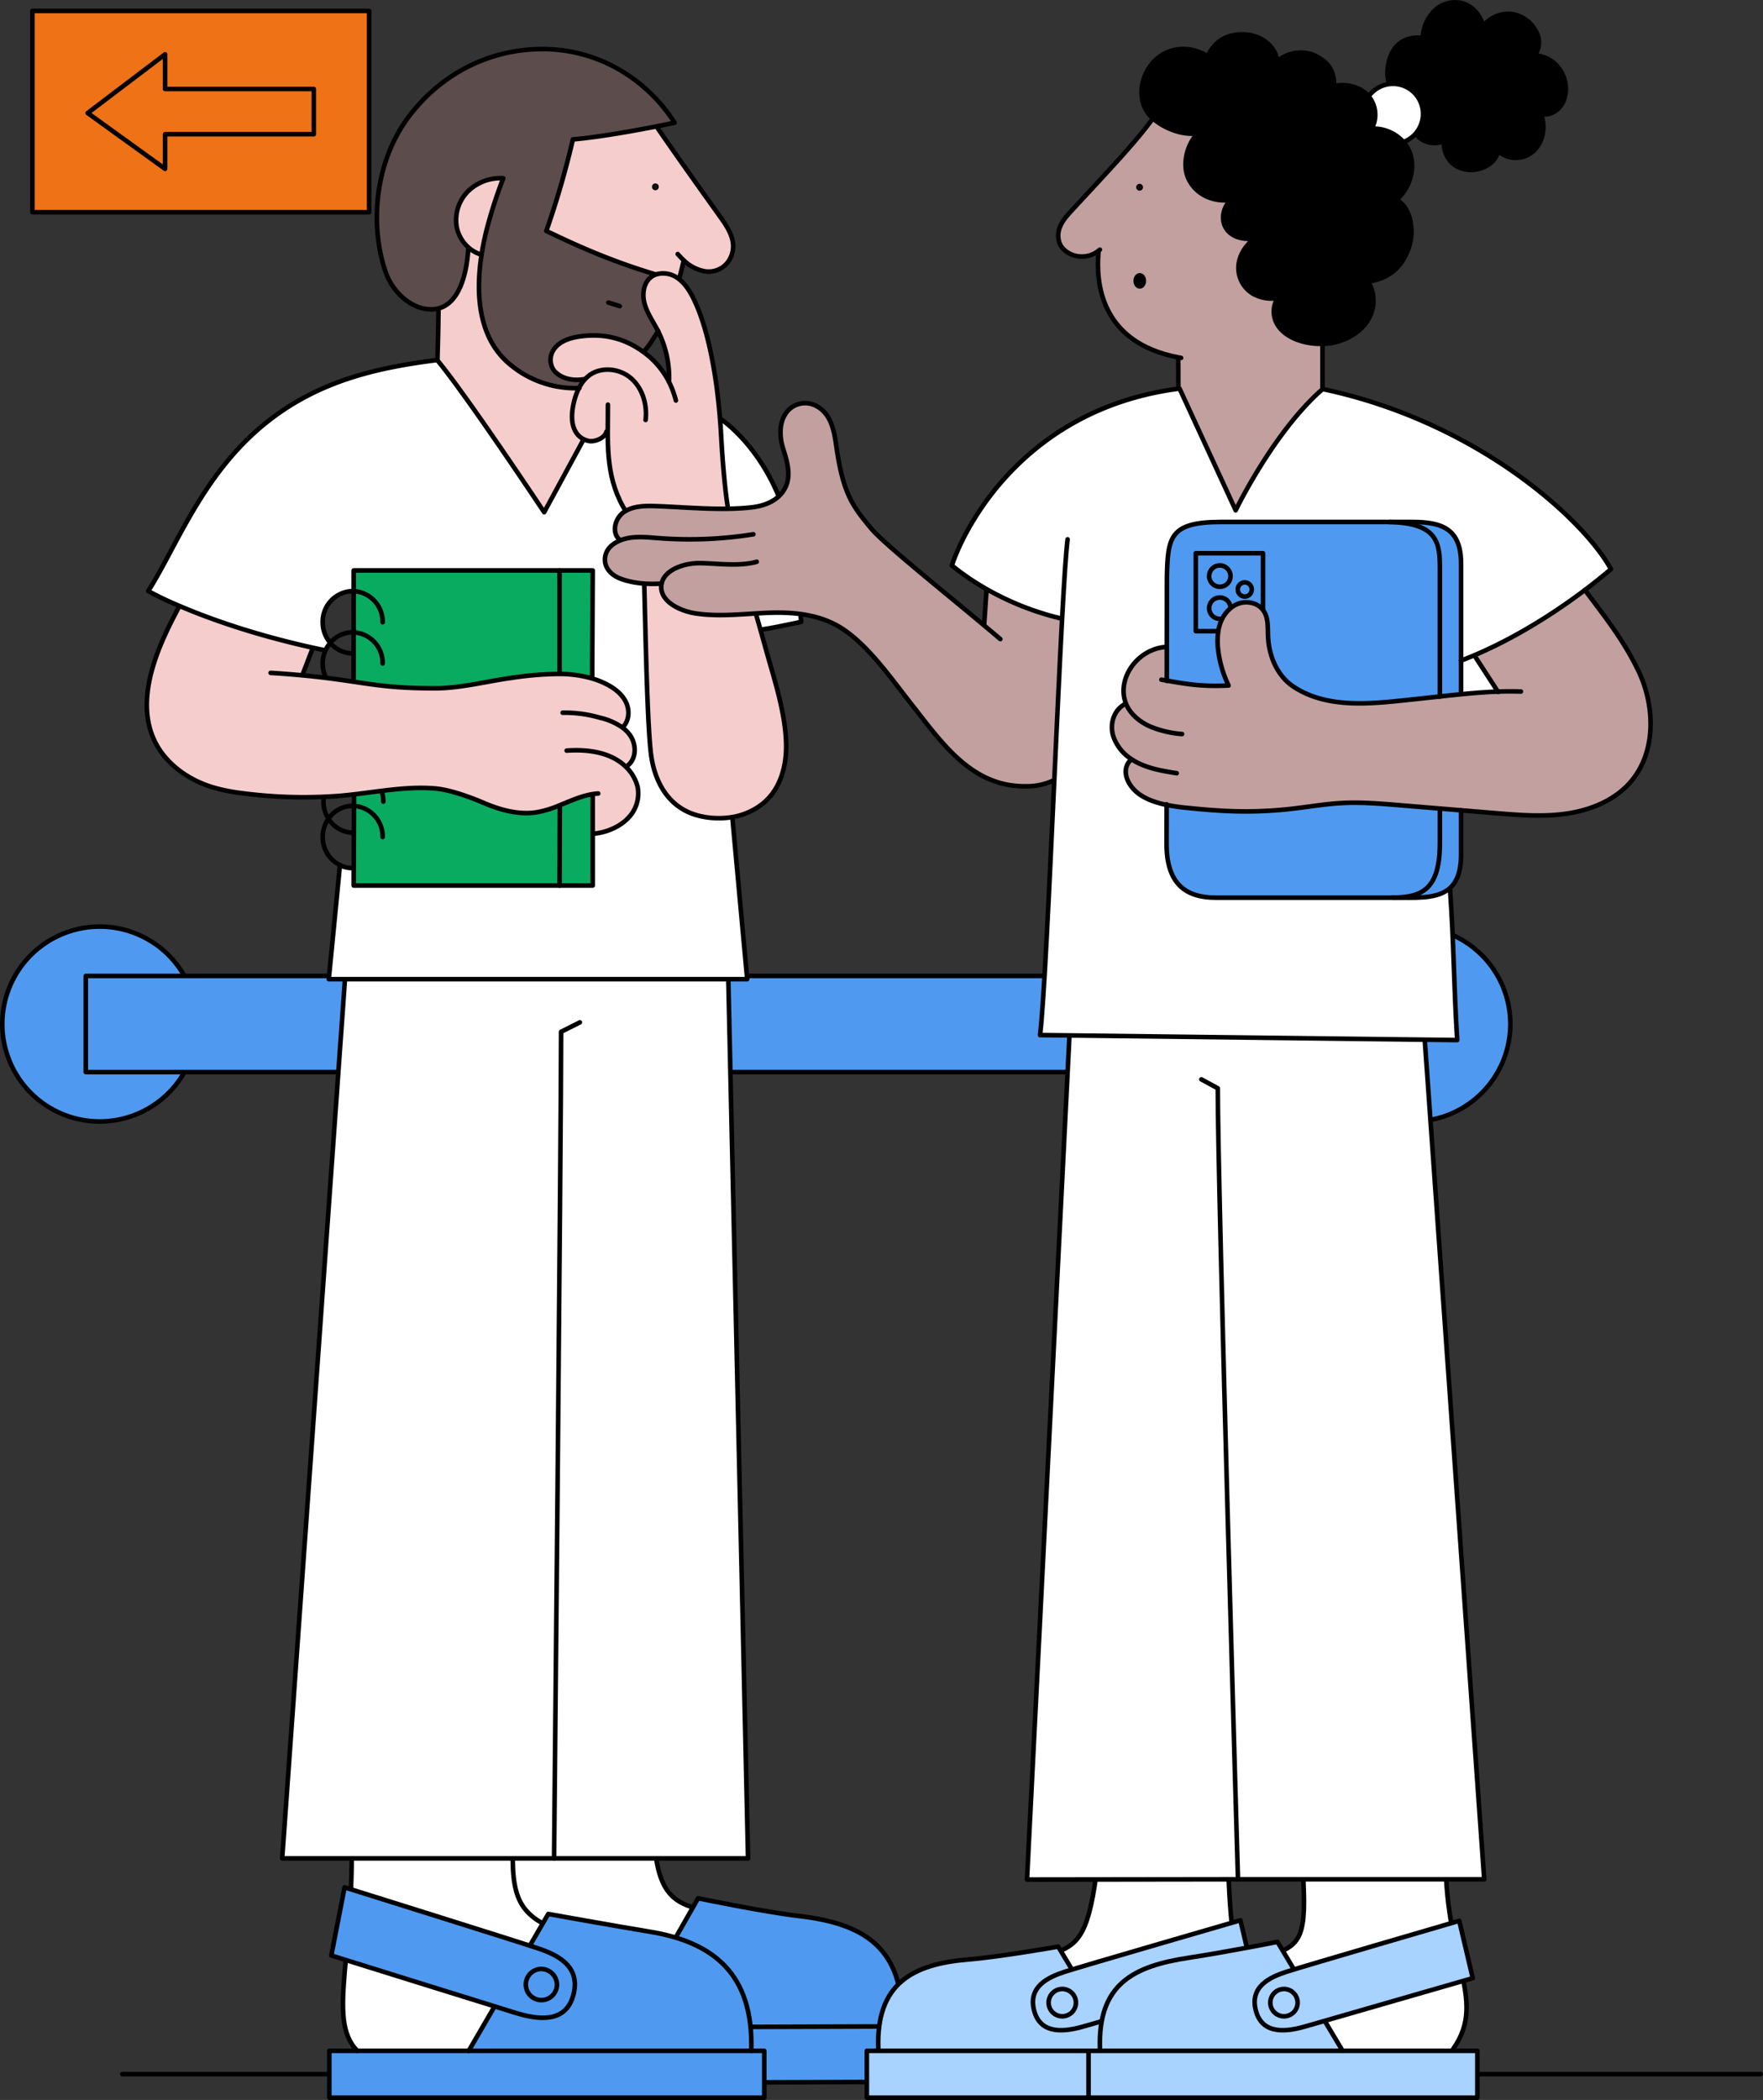 <svg xmlns="http://www.w3.org/2000/svg" width="809.367" height="963.77" viewBox="0 0 809.367 963.77">
  <rect x="0" y="0" width="809.367" height="963.77" fill="#333333" stroke="none"/>
  <g id="Layer_2" data-name="Layer 2">
    <g id="spot_1" data-name="spot 1">
      <g>
        <line x1="808.317" y1="951.926" x2="56.164" y2="951.926" fill="none" stroke="#000" stroke-linecap="round" stroke-linejoin="round" stroke-width="2.1"/>
        <g>
          <g>
            <path d="M45.77,425.268a44.715,44.715,0,1,1-44.72,44.71A44.713,44.713,0,0,1,45.77,425.268Z" fill="#4f9af0"/>
            <path d="M90.48,469.978a44.715,44.715,0,1,1-44.71-44.71A44.716,44.716,0,0,1,90.48,469.978Z" fill="none" stroke="#000" stroke-linecap="round" stroke-linejoin="round" stroke-width="2.1"/>
          </g>
          <g>
            <path d="M648.66,425.268a44.715,44.715,0,1,1-44.72,44.71A44.713,44.713,0,0,1,648.66,425.268Z" fill="#4f9af0"/>
            <path d="M693.37,469.978a44.715,44.715,0,1,1-44.71-44.71A44.716,44.716,0,0,1,693.37,469.978Z" fill="none" stroke="#000" stroke-linecap="round" stroke-linejoin="round" stroke-width="2.1"/>
          </g>
          <g>
            <rect x="39.38" y="447.908" width="612.01" height="44.14" fill="#4f9af0"/>
            <rect x="39.38" y="447.908" width="612.01" height="44.14" fill="none" stroke="#000" stroke-linecap="round" stroke-linejoin="round" stroke-width="2.1"/>
          </g>
        </g>
        <g>
          <g>
            <path d="M169.436,5.02V97.412H14.88V5.02ZM144.069,61.579V40.853H75.786V24.929l-35.54,26.95L75.786,77.5V61.579Z" fill="#f07216"/>
            <polygon points="144.069 40.853 144.069 61.579 75.786 61.579 75.786 77.503 40.246 51.879 75.786 24.929 75.786 40.853 144.069 40.853" fill="#f07216"/>
          </g>
          <g>
            <rect x="14.88" y="5.02" width="154.556" height="92.393" fill="none" stroke="#000" stroke-linecap="round" stroke-linejoin="round" stroke-width="2.1"/>
            <polygon points="144.069 40.853 75.786 40.853 75.786 24.929 40.246 51.879 75.786 77.503 75.786 61.579 144.069 61.579 144.069 40.853" fill="none" stroke="#000" stroke-linecap="round" stroke-linejoin="round" stroke-width="2.1"/>
          </g>
        </g>
        <g>
          <g>
            <g>
              <g>
                <g>
                  <polygon points="420.004 929.983 420.004 955.452 216.44 956.129 216.44 930.661 229.277 930.616 287.058 930.429 414.015 930.001 420.004 929.983" fill="#4f9af0"/>
                  <path d="M366.908,879.376c29.019,3.395,48.308,14.044,47.107,49.484V930l-126.957.428v-.562L318.1,875.392l2.386-4.179S350.382,877.442,366.908,879.376Z" fill="#4f9af0"/>
                  <path d="M318.1,875.392l-31.044,54.475v.562l-57.781.187v-1.381c-14.8-15.078.583-40.609-3.123-108.7l74.212-2.308c-1.707,41.83,2.986,52.72,17.668,57.122Z" fill="#fff"/>
                </g>
                <g>
                  <polygon points="414.015 930.001 420.004 929.983 420.004 955.452 216.44 956.129 216.44 930.661 229.277 930.616 287.058 930.429 414.015 930.001" fill="none" stroke="#000" stroke-linecap="round" stroke-linejoin="round" stroke-width="2.1"/>
                  <path d="M414.015,928.86c1.2-35.44-18.088-46.089-47.107-49.484-16.526-1.934-46.42-8.163-46.42-8.163l-2.386,4.179-31.044,54.475" fill="none" stroke="#000" stroke-linecap="round" stroke-linejoin="round" stroke-width="2.1"/>
                  <path d="M318.034,875.348c-14.682-4.4-19.375-15.292-17.668-57.122l-74.212,2.308c3.706,68.092-11.679,93.623,3.123,108.7" fill="none" stroke="#000" stroke-linecap="round" stroke-linejoin="round" stroke-width="2.1"/>
                </g>
              </g>
              <ellipse cx="317.678" cy="903.81" rx="7.145" ry="7.42" fill="#fff" stroke="#000" stroke-linecap="round" stroke-linejoin="round" stroke-width="2.1"/>
            </g>
            <g>
              <g>
                <g>
                  <polygon points="215.192 941.215 344.878 941.215 350.867 941.215 350.867 962.718 151.19 962.718 151.19 941.215 164.027 941.215 215.192 941.215" fill="#4f9af0"/>
                  <path d="M298.449,886.58c28.822,4.75,47.63,19.195,46.429,54.635H215.192l33.97-58.431,2.54-4.367S281.468,883.782,298.449,886.58Z" fill="#4f9af0"/>
                  <path d="M249.162,882.784l-33.97,58.431H164.027c-14.8-15.078.575-45.323-3.124-113.414l75.749-1.168c-2.557,35.45-2.557,47.622,12.244,55.981Z" fill="#fff"/>
                </g>
                <g>
                  <polygon points="344.878 941.215 350.867 941.215 350.867 962.718 151.19 962.718 151.19 941.215 164.027 941.215 215.192 941.215 344.878 941.215" fill="none" stroke="#000" stroke-linecap="round" stroke-linejoin="round" stroke-width="2.1"/>
                  <path d="M344.878,941.215c1.2-35.44-17.607-49.885-46.429-54.635-16.981-2.8-46.747-8.163-46.747-8.163l-2.54,4.367-33.97,58.431-.034.054" fill="none" stroke="#000" stroke-linecap="round" stroke-linejoin="round" stroke-width="2.1"/>
                  <path d="M248.9,882.614c-14.8-8.359-14.8-20.531-12.244-55.981L160.9,827.8c3.7,68.091-11.678,98.336,3.124,113.414" fill="none" stroke="#000" stroke-linecap="round" stroke-linejoin="round" stroke-width="2.1"/>
                </g>
              </g>
              <g>
                <path d="M247.251,894.288c8.828,2.992,19.265,8.089,16.055,20.994-3.49,14.047-17.4,11.324-26.517,8.553s-84.695-26.371-84.695-26.371L158.2,866.2S238.424,891.3,247.251,894.288Z" fill="#4f9af0"/>
                <path d="M236.789,923.835c-9.116-2.781-84.695-26.371-84.695-26.371L158.2,866.2s80.22,25.093,89.047,28.086,19.265,8.089,16.055,20.994C259.816,929.329,245.906,926.606,236.789,923.835Z" fill="none" stroke="#000" stroke-linecap="round" stroke-linejoin="round" stroke-width="2.1"/>
              </g>
              <g>
                <path d="M248.538,903.651a7.431,7.431,0,1,1-7.14,7.43A7.3,7.3,0,0,1,248.538,903.651Z" fill="#4f9af0"/>
                <path d="M255.688,911.081a7.15,7.15,0,1,1-7.15-7.43A7.293,7.293,0,0,1,255.688,911.081Z" fill="none" stroke="#000" stroke-linecap="round" stroke-linejoin="round" stroke-width="2.1"/>
              </g>
            </g>
            <g>
              <polygon points="254.367 852.906 129.555 852.906 160.14 424.696 333.796 424.696 343.416 852.906 254.367 852.906" fill="#fff"/>
              <g>
                <path d="M254.367,852.906s3.217-328.732,3.217-379.353l8.629-4.339" fill="none" stroke="#000" stroke-linecap="round" stroke-linejoin="round" stroke-width="2.1"/>
                <polygon points="254.367 852.906 343.416 852.906 333.796 424.696 160.14 424.696 129.555 852.906 254.367 852.906" fill="none" stroke="#000" stroke-linecap="round" stroke-linejoin="round" stroke-width="2.1"/>
              </g>
            </g>
          </g>
          <g>
            <g>
              <path d="M360.752,236.741c4.071,13.062,5.089,29.42,7.077,48.667-6.026,1.247-14.665,3.128-18.576,3.536l-.155.042c-3.728-13.206-7.555-26.385-11.176-39.615l-2.387-9.53c-2.415-9.281-3.789-27.674-4.521-40.7-.126-2.3-.286-4.629-.474-6.964l.132-.01S350.862,205,360.752,236.741Z" fill="#fff"/>
              <path d="M302.106,151.959l-.239-.465c-2.064-3.967-4.713-7.7-5.923-12.006s-.605-9.553,2.921-12.3a7.676,7.676,0,0,1,2.045-1.144,11.3,11.3,0,0,1,9.989,1.463c.244.164.484.333.713.511,3.166,2.406,5.295,5.98,7.035,9.586,6.458,13.385,10.271,34.292,11.893,54.576.188,2.335.348,4.661.474,6.964.732,13.024,2.106,31.417,4.521,40.7l2.387,9.53c3.621,13.23,7.448,26.409,11.176,39.615q1.252,4.425,2.481,8.854c3.85,13.882,8.845,28.66,9.305,43.063.323,10.078-2.308,21.193-10.834,28A30.308,30.308,0,0,1,336.182,375a38.039,38.039,0,0,1-14.111-.315c-14.22-2.94-21.062-14.571-23.023-27.248-2.725-17.643-3.156-102.36-4.394-103.579l-.169.014c-14.177-14.9-15.481-30.174-15.467-45.853h-.586c-.769,3.241-5.544,4.765-7.748,4.423a9.284,9.284,0,0,1-2.725-.863c-3.817-1.89-6.936-6.819-4.455-17.1a28.828,28.828,0,0,1,2.275-6.345,18.408,18.408,0,0,1,2.438-3.686l-.412-.371c-3.8.652-9.136.23-12.865-3.362-3.761-3.626-4.042-13.906,10.6-16.194,10.163-1.59,19.515.159,28.1,5.824.619.408,1.224.826,1.81,1.262a37.936,37.936,0,0,1,11.64,13.6l.047-.024A47.5,47.5,0,0,0,302.106,151.959Z" fill="#f5cdcd"/>
              <path d="M336.2,375.1l6.819,74.3H150.939l5.126-52.324a13.228,13.228,0,0,0,5.839,1.35h.5l-.032,7.992H272.1V382.637h.225c6.068-.455,12.334-3.259,16.062-7.208a16.094,16.094,0,0,0,4.367-14.13,19.155,19.155,0,0,0-5.581-9.507l1.064-.5c4.132-3.32,3.949-9.942.8-14.154a15.8,15.8,0,0,0-3.287-3.24l.028-.038c3.119-2.917,3.419-7.916,1.543-11.706s-5.506-6.5-9.37-8.4a39.423,39.423,0,0,0-6.153-2.392l.061-.2.244-49.36H162.373l-.01,9.506c-.15-.009-.305-.014-.459-.014a14.026,14.026,0,0,0-13.751,14.281,14.53,14.53,0,0,0,3.452,9.459,14.188,14.188,0,0,0-2.214,3.527l-.248-.108q-2.835-.584-5.572-1.191c-27.994-6.191-48.652-13.793-61.216-19.172v0a153.753,153.753,0,0,1-14.309-6.819c13.024-20.354,24.734-53.478,53.731-76.937,24.627-19.922,52.109-25.648,78.644-29.058l.413.014a1.148,1.148,0,0,0,0,.131c13.038,15.561,48.99,69.668,48.99,69.668l18.033-33.293.107-.216a9.284,9.284,0,0,0,2.725.863c2.2.342,6.979-1.182,7.748-4.423h.586c-.014,15.679,1.29,30.949,15.467,45.853l.169-.014c1.238,1.219,1.669,85.936,4.394,103.579,1.961,12.677,8.8,24.308,23.023,27.248a38.039,38.039,0,0,0,14.111.315Z" fill="#fff"/>
              <path d="M313.849,119.416l-.084.746c-.525,2.4-1.346,5.426-1.895,7.531l-.258.324c-.229-.178-.469-.347-.713-.511a11.3,11.3,0,0,0-9.989-1.463l-.047-.122c-18.609-5.656-32.519-11.49-50.05-19.918a411.578,411.578,0,0,0,12.2-42.021c11.935-1.05,27.74-3.9,37.56-5.815l1.14.337c9.22,13.568,29.748,42.157,29.748,42.157,3.963,5.637,6.594,11.078,4.216,16.931a11.065,11.065,0,0,1-12.33,6.875A18.631,18.631,0,0,1,313.849,119.416Z" fill="#f5cdcd"/>
              <path d="M301.867,151.494l.239.465c-1.022,1.721-1.89,3.01-2.528,4.023a43.677,43.677,0,0,1-3.634,4.962l-.488.657c-.586-.436-1.191-.854-1.81-1.262-8.587-5.665-17.939-7.414-28.1-5.824-14.646,2.288-14.365,12.568-10.6,16.194,3.729,3.592,9.066,4.014,12.865,3.362l.412.371a18.408,18.408,0,0,0-2.438,3.686,46.564,46.564,0,0,1-31-10.341c-15.153-11.931-16.551-32.519-13.7-50.922.539-3.485,1.233-6.885,2.012-10.14a210.851,210.851,0,0,1,7.949-24.907,21.343,21.343,0,0,0-16.17,5.979,18.708,18.708,0,0,0-5.234,16.264,16.943,16.943,0,0,0,5.384,9.479l-.024.375c-.347,6.312-2.256,25.9-14.9,27.895a13.57,13.57,0,0,1-2.256.169c-9.375-.066-17.883-8.4-20.865-17.278-7.635-22.736-4.24-50.842,10.163-70.45s36.726-31.779,62.041-31.727,47.4,13.4,60.523,33.79c0,0-3.626.779-9.132,1.853-9.82,1.913-25.625,4.765-37.56,5.815A411.578,411.578,0,0,1,250.813,106c17.531,8.428,31.441,14.262,50.05,19.918l.047.122a7.676,7.676,0,0,0-2.045,1.144c-3.526,2.748-4.136,8-2.921,12.3S299.8,147.527,301.867,151.494Z" fill="#5c4c4c"/>
              <path d="M285.748,333.9a15.8,15.8,0,0,1,3.287,3.24c3.152,4.212,3.335,10.834-.8,14.154l-1.064.5a19.155,19.155,0,0,1,5.581,9.507,16.094,16.094,0,0,1-4.367,14.13c-3.728,3.949-9.994,6.753-16.062,7.208H272.1V364.713l-.038-.249c-5.271.84-10.219,3.147-15.247,5.164a47.958,47.958,0,0,1-10.416,3.165c-8.348,1.314-16.864-1.092-24.6-4.417-3.583-1.539-14.2-5.816-21.817-6.487-12.358-1.092-25.025,1.229-37.486,2.692-3.133.371-6.256.68-9.356.873q-2.273.141-4.544.234a213.452,213.452,0,0,1-29.842-.792c-11.588-1.14-22.788-2.538-32.862-8.864a41.437,41.437,0,0,1-11.771-10.7c-13.966-19.411-3.334-45.059,6.392-63.636q.886-1.687,1.74-3.386l.1-.22c12.564,5.379,33.222,12.981,61.216,19.172l-.1.455-4.587,11.921-.028.314c3.916.366,7.4.755,10.566,1.145,4.877.6,9.023,1.21,12.883,1.782,11.143,1.66,19.955,3.029,37.373,3.02,11.79,0,23.365-3.175,35.047-4.765a150.8,150.8,0,0,1,22.164-1.834,54.881,54.881,0,0,1,14.9,2.064,39.423,39.423,0,0,1,6.153,2.392c3.864,1.894,7.5,4.61,9.37,8.4s1.576,8.789-1.543,11.706Z" fill="#f5cdcd"/>
              <path d="M272.1,382.637v23.778h-15.21l.122-36.29-.2-.5c5.028-2.017,9.976-4.324,15.247-5.164l.038.249Z" fill="#09ab60"/>
              <path d="M272.1,261.8l-.244,49.36-.061.2a54.881,54.881,0,0,0-14.9-2.064V261.8Z" fill="#09ab60"/>
              <path d="M267.959,201.577l-.107.216-18.033,33.293s-35.952-54.107-48.99-69.668a1.148,1.148,0,0,1,0-.131c.253-10.069.37-13.038.488-23.313l-1.224-.164c12.643-2,14.552-21.583,14.9-27.895l.024-.375a15.571,15.571,0,0,0,5.716,3.268l.343.057c-2.852,18.4-1.454,38.991,13.7,50.922a46.564,46.564,0,0,0,31,10.341,28.828,28.828,0,0,0-2.275,6.345C261.023,194.758,264.142,199.687,267.959,201.577Z" fill="#f5cdcd"/>
              <path d="M162.532,369.881l.019-4.859-.052-.441c12.461-1.463,25.128-3.784,37.486-2.692,7.616.671,18.234,4.948,21.817,6.487,7.734,3.325,16.25,5.731,24.6,4.417a47.958,47.958,0,0,0,10.416-3.165l.2.5-.122,36.29H162.373l.032-7.992.071-16.259Z" fill="#09ab60"/>
              <path d="M162.349,290.224l.014-18.914.01-9.506h94.518v47.5a150.8,150.8,0,0,0-22.164,1.834c-11.682,1.59-23.257,4.76-35.047,4.765-17.418.009-26.23-1.36-37.373-3.02l.023-.174.01-12.85Z" fill="#09ab60"/>
              <path d="M214.871,87.8a21.343,21.343,0,0,1,16.17-5.979,210.851,210.851,0,0,0-7.949,24.907c-.779,3.255-1.473,6.655-2.012,10.14l-.343-.057a15.571,15.571,0,0,1-5.716-3.268,16.943,16.943,0,0,1-5.384-9.479A18.708,18.708,0,0,1,214.871,87.8Z" fill="#f5cdcd"/>
            </g>
            <g>
              <path d="M200.421,165.273c-26.535,3.41-54.017,9.136-78.644,29.058-29,23.459-40.707,56.583-53.731,76.937a153.753,153.753,0,0,0,14.309,6.819v0c12.564,5.379,33.222,12.981,61.216,19.172q2.736.6,5.572,1.191" fill="none" stroke="#000" stroke-linecap="round" stroke-linejoin="round" stroke-width="2.1"/>
              <path d="M307.143,175.173a47.5,47.5,0,0,0-5.037-23.214l-.239-.465c-2.064-3.967-4.713-7.7-5.923-12.006s-.605-9.553,2.921-12.3a7.676,7.676,0,0,1,2.045-1.144,11.3,11.3,0,0,1,9.989,1.463c.244.164.484.333.713.511,3.166,2.406,5.295,5.98,7.035,9.586,6.458,13.385,10.271,34.292,11.893,54.576.188,2.335.348,4.661.474,6.964.732,13.024,2.106,31.417,4.521,40.7l2.387,9.53c3.621,13.23,7.448,26.409,11.176,39.615q1.252,4.425,2.481,8.854c3.85,13.882,8.845,28.66,9.305,43.063.323,10.078-2.308,21.193-10.834,28A30.308,30.308,0,0,1,336.182,375a38.039,38.039,0,0,1-14.111-.315c-14.22-2.94-21.062-14.571-23.023-27.248-2.725-17.643-3.156-102.36-4.394-103.579" fill="none" stroke="#000" stroke-linecap="round" stroke-linejoin="round" stroke-width="2.1"/>
              <path d="M279.088,185.711c.024,4.132-.07,8.231-.07,12.306-.014,15.679,1.29,30.949,15.467,45.853" fill="none" stroke="#000" stroke-linecap="round" stroke-linejoin="round" stroke-width="2.1"/>
              <path d="M301.712,58.5c9.22,13.568,29.748,42.157,29.748,42.157,3.963,5.637,6.594,11.078,4.216,16.931a11.065,11.065,0,0,1-12.33,6.875,18.631,18.631,0,0,1-9.5-5.051,38.768,38.768,0,0,1-2.706-2.814" fill="none" stroke="#000" stroke-linecap="round" stroke-linejoin="round" stroke-width="2.1"/>
              <path d="M278.432,198.017c-.769,3.241-5.544,4.765-7.748,4.423a9.284,9.284,0,0,1-2.725-.863c-3.817-1.89-6.936-6.819-4.455-17.1a28.828,28.828,0,0,1,2.275-6.345,18.408,18.408,0,0,1,2.438-3.686,14.682,14.682,0,0,1,1.707-1.7c5.427-4.586,14.168-3.878,19.6.708s7.672,12.222,6.865,19.285" fill="none" stroke="#000" stroke-linecap="round" stroke-linejoin="round" stroke-width="2.1"/>
              <path d="M267.805,174.071c-3.8.652-9.136.23-12.865-3.362-3.761-3.626-4.042-13.906,10.6-16.194,10.163-1.59,19.515.159,28.1,5.824.619.408,1.224.826,1.81,1.262a37.936,37.936,0,0,1,11.64,13.6,42.09,42.09,0,0,1,3.2,8.6" fill="none" stroke="#000" stroke-linecap="round" stroke-linejoin="round" stroke-width="2.1"/>
              <path d="M265.971,178.123c-.066,0-.127,0-.192,0a46.564,46.564,0,0,1-31-10.341c-15.153-11.931-16.551-32.519-13.7-50.922.539-3.485,1.233-6.885,2.012-10.14a210.851,210.851,0,0,1,7.949-24.907,21.343,21.343,0,0,0-16.17,5.979,18.708,18.708,0,0,0-5.234,16.264,16.943,16.943,0,0,0,5.384,9.479,15.571,15.571,0,0,0,5.716,3.268" fill="none" stroke="#000" stroke-linecap="round" stroke-linejoin="round" stroke-width="2.1"/>
              <path d="M302.134,151.912c-.009.014-.019.033-.028.047-1.022,1.721-1.89,3.01-2.528,4.023a43.677,43.677,0,0,1-3.634,4.962" fill="none" stroke="#000" stroke-linecap="round" stroke-linejoin="round" stroke-width="2.1"/>
              <path d="M313.765,120.162c-.525,2.4-1.346,5.426-1.895,7.531" fill="none" stroke="#000" stroke-linecap="round" stroke-linejoin="round" stroke-width="2.1"/>
              <path d="M300.863,125.921c-18.609-5.656-32.519-11.49-50.05-19.918a411.578,411.578,0,0,0,12.2-42.021c11.935-1.05,27.74-3.9,37.56-5.815,5.506-1.074,9.132-1.853,9.132-1.853-13.123-20.386-35.212-33.734-60.523-33.79S201.547,34.647,187.14,54.251s-17.8,47.714-10.163,70.45c2.982,8.883,11.49,17.212,20.865,17.278a13.57,13.57,0,0,0,2.256-.169c12.643-2,14.552-21.583,14.9-27.895" fill="none" stroke="#000" stroke-linecap="round" stroke-linejoin="round" stroke-width="2.1"/>
              <path d="M279.3,138.874q2.61.809,5.215,1.623" fill="none" stroke="#000" stroke-linecap="round" stroke-linejoin="round" stroke-width="2.1"/>
              <path d="M267.852,201.793l-18.033,33.293s-35.952-54.107-48.99-69.668a1.148,1.148,0,0,1,0-.131c.253-10.069.37-13.038.488-23.313" fill="none" stroke="#000" stroke-linecap="round" stroke-linejoin="round" stroke-width="2.1"/>
              <polyline points="156.079 396.927 156.065 397.073 150.939 449.397 343.02 449.397 336.201 375.101" fill="none" stroke="#000" stroke-linecap="round" stroke-linejoin="round" stroke-width="2.1"/>
              <path d="M274.624,364.178c-.863.052-1.717.15-2.561.286-5.271.84-10.219,3.147-15.247,5.164a47.958,47.958,0,0,1-10.416,3.165c-8.348,1.314-16.864-1.092-24.6-4.417-3.583-1.539-14.2-5.816-21.817-6.487-12.358-1.092-25.025,1.229-37.486,2.692-3.133.371-6.256.68-9.356.873q-2.273.141-4.544.234a213.452,213.452,0,0,1-29.842-.792c-11.588-1.14-22.788-2.538-32.862-8.864a41.437,41.437,0,0,1-11.771-10.7c-13.966-19.411-3.334-45.059,6.392-63.636q.886-1.687,1.74-3.386" fill="none" stroke="#000" stroke-linecap="round" stroke-linejoin="round" stroke-width="2.1"/>
              <path d="M272.326,382.637c6.068-.455,12.334-3.259,16.062-7.208a16.094,16.094,0,0,0,4.367-14.13,19.155,19.155,0,0,0-5.581-9.507c-4.559-4.366-12.686-8.3-27.023-7.3" fill="none" stroke="#000" stroke-linecap="round" stroke-linejoin="round" stroke-width="2.1"/>
              <path d="M258.308,327.1A58.065,58.065,0,0,1,275.43,329.4a29.4,29.4,0,0,1,10.318,4.5,15.8,15.8,0,0,1,3.287,3.24c3.152,4.212,3.335,10.834-.8,14.154" fill="none" stroke="#000" stroke-linecap="round" stroke-linejoin="round" stroke-width="2.1"/>
              <path d="M285.776,333.863c3.119-2.917,3.419-7.916,1.543-11.706s-5.506-6.5-9.37-8.4a39.423,39.423,0,0,0-6.153-2.392,54.881,54.881,0,0,0-14.9-2.064,150.8,150.8,0,0,0-22.164,1.834c-11.682,1.59-23.257,4.76-35.047,4.765-17.418.009-26.23-1.36-37.373-3.02-3.86-.572-8.006-1.182-12.883-1.782-3.17-.39-6.65-.779-10.566-1.145-4.3-.408-9.117-.792-14.628-1.139" fill="none" stroke="#000" stroke-linecap="round" stroke-linejoin="round" stroke-width="2.1"/>
              <polyline points="162.551 365.022 162.532 369.881 162.476 382.164 162.405 398.423 162.373 406.415 256.891 406.415 257.013 370.125" fill="none" stroke="#000" stroke-linecap="round" stroke-linejoin="round" stroke-width="2.1"/>
              <polyline points="256.891 309.19 256.891 261.804 162.373 261.804 162.363 271.31 162.349 290.224 162.34 299.857 162.33 312.707" fill="none" stroke="#000" stroke-linecap="round" stroke-linejoin="round" stroke-width="2.1"/>
              <polyline points="272.101 364.713 272.101 382.637 272.101 406.415 256.891 406.415" fill="none" stroke="#000" stroke-linecap="round" stroke-linejoin="round" stroke-width="2.1"/>
              <polyline points="256.891 261.804 272.101 261.804 271.857 311.164" fill="none" stroke="#000" stroke-linecap="round" stroke-linejoin="round" stroke-width="2.1"/>
              <path d="M175.659,285.577a14.036,14.036,0,0,0-13.3-14.267c-.15-.009-.305-.014-.459-.014a14.026,14.026,0,0,0-13.751,14.281,14.53,14.53,0,0,0,3.452,9.459,13.493,13.493,0,0,0,10.3,4.821" fill="none" stroke="#000" stroke-linecap="round" stroke-linejoin="round" stroke-width="2.1"/>
              <path d="M175.659,304.491a14.036,14.036,0,0,0-13.31-14.267c-.145-.009-.295-.014-.445-.014a13.482,13.482,0,0,0-10.3,4.826,14.188,14.188,0,0,0-2.214,3.527,14.8,14.8,0,0,0,.094,12.062" fill="none" stroke="#000" stroke-linecap="round" stroke-linejoin="round" stroke-width="2.1"/>
              <path d="M148.608,365.913c-.075.854-.122,1.595-.122,1.97a14.55,14.55,0,0,0,2.289,7.884,13.6,13.6,0,0,0,11.462,6.4" fill="none" stroke="#000" stroke-linecap="round" stroke-linejoin="round" stroke-width="2.1"/>
              <path d="M175.987,367.883a14.647,14.647,0,0,0-.783-4.76" fill="none" stroke="#000" stroke-linecap="round" stroke-linejoin="round" stroke-width="2.1"/>
              <path d="M175.659,384.143a14.051,14.051,0,0,0-13.127-14.262c-.206-.014-.417-.019-.628-.019a13.554,13.554,0,0,0-11.129,5.9,14.544,14.544,0,0,0-2.622,8.376,14.324,14.324,0,0,0,7.912,12.93,13.228,13.228,0,0,0,5.839,1.35" fill="none" stroke="#000" stroke-linecap="round" stroke-linejoin="round" stroke-width="2.1"/>
              <line x1="138.886" y1="309.64" x2="143.473" y2="297.719" fill="none" stroke="#000" stroke-linecap="round" stroke-linejoin="round" stroke-width="2.1"/>
              <path d="M330.672,192.169s20.19,12.827,30.08,44.572c4.071,13.062,5.089,29.42,7.077,48.667-6.026,1.247-14.665,3.128-18.576,3.536" fill="none" stroke="#000" stroke-linecap="round" stroke-linejoin="round" stroke-width="2.1"/>
            </g>
          </g>
        </g>
        <g>
          <g>
            <g>
              <g>
                <g>
                  <g>
                    <polygon points="397.954 941.217 397.954 962.72 576.448 962.72 576.448 941.217 565.192 941.217 514.52 941.217 403.198 941.217 397.954 941.217" fill="#a8d2ff"/>
                    <path d="M444.473,899.31c-25.528,2.1-42.321,11.037-41.275,40.959v.948H514.52v-.1l-27.56-45.79L485.8,893.4S459.167,898.1,444.473,899.31Z" fill="#a8d2ff"/>
                    <path d="M486.96,895.33l27.56,45.79v.1h50.672v-.632c12.979-12.737-1.557-33.142-1.346-92.053l-59.22-.707c-3.439,36.806-8.344,43.186-17.26,47.264Z" fill="#fff"/>
                  </g>
                  <g>
                    <polygon points="403.198 941.217 397.954 941.217 397.954 962.72 576.448 962.72 576.448 941.217 565.192 941.217 514.52 941.217 403.198 941.217" fill="none" stroke="#000" stroke-linecap="round" stroke-linejoin="round" stroke-width="2.1"/>
                    <path d="M403.2,940.269c-1.046-29.922,15.747-38.86,41.275-40.959C459.167,898.1,485.8,893.4,485.8,893.4l1.159,1.926,27.56,45.79" fill="none" stroke="#000" stroke-linecap="round" stroke-linejoin="round" stroke-width="2.1"/>
                    <path d="M487.366,895.089c8.916-4.078,13.821-10.458,17.26-47.264l59.22.707c-.211,58.911,14.325,79.316,1.346,92.053" fill="none" stroke="#000" stroke-linecap="round" stroke-linejoin="round" stroke-width="2.1"/>
                  </g>
                </g>
                <g>
                  <path d="M488.806,904.949c-7.74,2.526-16.892,6.829-14.078,17.725,3.06,11.859,15.258,9.561,23.251,7.213s77.673-22.26,77.673-22.26l-6.2-26.315S496.546,902.422,488.806,904.949Z" fill="#a8d2ff"/>
                  <path d="M497.979,929.887c7.994-2.34,77.673-22.26,77.673-22.26l-6.2-26.315s-72.9,21.11-80.642,23.637-16.892,6.829-14.078,17.725C477.788,934.533,489.986,932.235,497.979,929.887Z" fill="none" stroke="#000" stroke-linecap="round" stroke-linejoin="round" stroke-width="2.1"/>
                </g>
                <g>
                  <path d="M487.68,912.849a6.265,6.265,0,1,1-6.27,6.27A6.265,6.265,0,0,1,487.68,912.849Z" fill="#a8d2ff"/>
                  <path d="M481.41,919.119a6.265,6.265,0,1,0,6.27-6.27A6.265,6.265,0,0,0,481.41,919.119Z" fill="none" stroke="#000" stroke-linecap="round" stroke-linejoin="round" stroke-width="2.1"/>
                </g>
              </g>
              <g>
                <g>
                  <g>
                    <polygon points="499.736 941.217 499.736 962.72 678.23 962.72 678.23 941.217 666.974 941.217 616.302 941.217 504.98 941.217 499.736 941.217" fill="#a8d2ff"/>
                    <path d="M545.917,898.482c-25.318,3.837-41.983,11.865-40.937,41.787v.948H616.3v-.1l-27.424-45.873-2.408-4.025S562.657,895.939,545.917,898.482Z" fill="#a8d2ff"/>
                    <path d="M588.878,895.247,616.3,941.12v.1h50.672v-.632c17.042-23.963-6.267-41.824-3.024-99.306l-66.8-1.287c1.919,37.785,4.056,49.733-8,55.1Z" fill="#fff"/>
                  </g>
                  <g>
                    <polygon points="504.98 941.217 499.736 941.217 499.736 962.72 678.23 962.72 678.23 941.217 666.974 941.217 616.302 941.217 504.98 941.217" fill="none" stroke="#000" stroke-linecap="round" stroke-linejoin="round" stroke-width="2.1"/>
                    <path d="M504.98,940.269c-1.046-29.922,15.619-37.95,40.937-41.787,16.74-2.543,40.553-7.26,40.553-7.26l2.408,4.025L616.3,941.12" fill="none" stroke="#000" stroke-linecap="round" stroke-linejoin="round" stroke-width="2.1"/>
                    <path d="M589.148,895.089c12.054-5.364,9.917-17.312,8-55.1l66.8,1.287c-3.243,57.482,20.066,75.343,3.024,99.306" fill="none" stroke="#000" stroke-linecap="round" stroke-linejoin="round" stroke-width="2.1"/>
                  </g>
                </g>
                <g>
                  <path d="M590.588,904.949c-7.74,2.526-16.892,6.829-14.077,17.725,3.06,11.859,15.257,9.561,23.25,7.213s76.356-22.013,76.356-22.013l-6.2-26.315S598.328,902.422,590.588,904.949Z" fill="#a8d2ff"/>
                  <path d="M599.761,929.887c8-2.34,76.356-22.013,76.356-22.013l-6.2-26.315s-71.584,20.863-79.324,23.39-16.892,6.829-14.077,17.725C579.571,934.533,591.768,932.235,599.761,929.887Z" fill="none" stroke="#000" stroke-linecap="round" stroke-linejoin="round" stroke-width="2.1"/>
                </g>
                <g>
                  <path d="M589.46,912.849a6.265,6.265,0,1,1-6.27,6.27A6.265,6.265,0,0,1,589.46,912.849Z" fill="#a8d2ff"/>
                  <path d="M583.19,919.119a6.265,6.265,0,1,0,6.27-6.27A6.265,6.265,0,0,0,583.19,919.119Z" fill="none" stroke="#000" stroke-linecap="round" stroke-linejoin="round" stroke-width="2.1"/>
                </g>
              </g>
            </g>
            <g>
              <polygon points="568.341 862.496 681.379 862.496 651.814 445.178 492.49 445.178 471.477 862.623 568.341 862.496" fill="#fff"/>
              <g>
                <path d="M568.341,862.5s-9.278-315.329-9.278-363.037l-7.547-4.089" fill="none" stroke="#000" stroke-linecap="round" stroke-linejoin="round" stroke-width="2.1"/>
                <polygon points="568.341 862.496 471.477 862.623 492.49 445.178 651.814 445.178 681.379 862.496 568.341 862.496" fill="none" stroke="#000" stroke-linecap="round" stroke-linejoin="round" stroke-width="2.1"/>
              </g>
            </g>
          </g>
          <g>
            <g>
              <path d="M717.008,33.45a15.27,15.27,0,0,1,.774,12.98c-1.8,4.094-6.1,6.911-10.5,5.841,2.634,5.649,1.046,13.34-3.572,17.306a12.163,12.163,0,0,1-16.019-.306c-.582,4.051-4.2,6.828-7.79,7.953a14.013,14.013,0,0,1-11.5-1.066,12.245,12.245,0,0,1-5.461-11.485,10.717,10.717,0,0,1-12.5-2.664l-1.125-.064A13.776,13.776,0,0,0,637.619,38.61l-.134-1a16.508,16.508,0,0,1-.3-7.054c2.294-15.807,16-13.113,16-13.113a18.312,18.312,0,0,1,5.688-12.793A13.454,13.454,0,0,1,671.418,1.52c4.292,1.239,7.937,5.018,9.4,10.114l.276.094a14.814,14.814,0,0,1,13.123-5.274A15.113,15.113,0,0,1,705.5,15.147,9.753,9.753,0,0,1,704.491,25.4,14.95,14.95,0,0,1,717.008,33.45Z"/>
              <path d="M677.274,301.434l10.365,15.975c-5.427.2-11.036.646-16.848,1.214l-.035-.385V303.171q3.087-1.162,6.2-2.486Z" fill="#fff"/>
              <path d="M642.231,369.526q9.406.777,18.816,1.559l-.014.187v15.6c0,21.288-8.165,24.929-21.4,25.106-.37.01-.745.01-1.12.01h-80.43c-13.892,0-22.629-6.487-22.521-24.938l.025-17.618a92.986,92.986,0,0,0,9.507,1.352c15.9,1.633,28.081,2.259,44.011.824,8.856-.8,17.765-2.526,26.646-3.029C624.574,368.071,633.42,368.8,642.231,369.526Z" fill="#4f9af0"/>
              <path d="M661.033,315.978v3.666q-5.033.548-10.282,1.11c-19.482,2.052-40.844,5.17-57.119-5.733-6.547-4.386-11.012-12.807-11.48-22.787-.188-4.135.232-8.649-2.151-12.038-.109-.158-.222-.306-.341-.454l.178-.133V253.9H548.974v35.792H559.2l.089.015a32.1,32.1,0,0,0,.02,9.146,51.1,51.1,0,0,0,4.721,15.763c-11.436.523-17.938-.38-28.377-2.24l.02-15.442.044-32.156c.424-18.214,1.169-25.22,25-25.22h75.156c.681,0,1.342,0,1.983.025,22.374.5,23.178,9.694,23.178,21.623Z" fill="#4f9af0"/>
              <path d="M641.669,38.649a13.777,13.777,0,0,1,2.9,26.424l-.2.173a18.468,18.468,0,0,0-14.622-6.2,13.413,13.413,0,0,0-1.431-14.889l.148-.123a13.773,13.773,0,0,1,13.207-5.383Z" fill="#fff"/>
              <path d="M661.033,261.2c0-11.929-.8-21.12-23.178-21.623v-.025h10.588c13.966,0,22.313,3.429,22.313,19.191v59.493l.035.385q-4.78.473-9.758,1.021V261.2Z" fill="#4f9af0"/>
              <path d="M647.535,71.013c2.042,6.695-.143,15.1-6.478,20.75,6.69,3.32,8.357,14.317,5.753,21.811-3.775,10.883-10.933,14.46-18.688,15.658,4.307,7.4,2.812,16.557-4.278,22.512A27.039,27.039,0,0,1,607.09,157.8a31.737,31.737,0,0,1-8.831-1c-4.686-1.214-9-3.607-11.465-7.272a11.67,11.67,0,0,1-.227-12.778,16.956,16.956,0,0,1-11.519-2.057,13.843,13.843,0,0,1-6.513-12.349c.252-4.923,3.232-9.941,7.81-13.133-5.91,1.254-11.258-.759-13.562-4.593s-1.4-9.23,2.161-12.836c-7.775.957-15.333-2.2-18.949-9.009-4.317-8.125.286-18.737,4.173-21.638-7.582,1.219-16.078-2.521-20.9-6.8-5.6-4.983-6.527-12.807-3.547-19.847,4.929-11.629,17.78-15.413,28.821-8.649,3.251-7.76,10.232-10.592,17.627-9.97S585.832,21.7,586.36,28.309c4.514-4.45,12.388-5.328,17.662-2.62s8.692,6.488,8.421,13.794c5.881-1.228,12.072.518,15.619,4.381.05.059.1.114.148.168s.07.084.1.123a13.413,13.413,0,0,1,1.431,14.889,18.468,18.468,0,0,1,14.622,6.2A16.182,16.182,0,0,1,647.535,71.013Z"/>
              <path d="M639.631,411.973c13.237-.177,21.4-3.818,21.4-25.106v-15.6l.014-.187,9.714.8,0,.044v19.547c.119,9.1-2.274,14.188-6.26,17.025-5.831,4.149-15.072,3.483-24.865,3.483Z" fill="#4f9af0"/>
              <path d="M727.6,270.788c-15.472,11.687-33.267,22.536-50.642,29.9q-3.115,1.317-6.2,2.486V258.745c0-15.762-8.347-19.191-22.313-19.191H637.855v.025c-.641-.02-1.3-.025-1.983-.025H560.716c-23.829,0-24.574,7.006-25,25.22l-.044,32.156h-.6c-13.1,1.026-22.605,14.771-18.15,25.99l-.173.064c-5.328,2.674-7.39,9.043-5.7,14.766a20.105,20.105,0,0,0,8.471,10.715l-.642.548c-3.009,3.024-2.851,8.209,1.308,12.93,3.71,4.208,9.763,6.325,15.4,7.484l-.025,17.618c-.108,18.451,8.629,24.938,22.521,24.938h80.43c.375,0,.75,0,1.12-.01v.01c9.793,0,19.034.666,24.865-3.483l1.214.094c1.746,24.011,1.637,42.886,3.27,68.752l-191.516-2.294C479.2,461.663,481.623,409.5,484,358.174c1.253-26.932,2.486-53.631,3.6-74.377l-.858-.044a130.183,130.183,0,0,1-33.7-13.315A118.221,118.221,0,0,1,436.98,259.53c6.9-20.6,35.536-72.2,104.116-81.136.138-.019.281-.034.424-.054l25.757,55.871s17.411-36.122,39.942-55.654c70.878,14.948,119.868,59.848,132.334,82.65C735.774,264.429,731.773,267.64,727.6,270.788Z" fill="#fff"/>
              <ellipse cx="571.446" cy="270.541" rx="3.222" ry="3.256" fill="#4f9af0"/>
              <path d="M568.225,270.541a3.222,3.222,0,1,0,3.221-3.256A3.239,3.239,0,0,0,568.225,270.541ZM579.838,253.9v25.713l-.178.133c-2.555-3.133-7.311-4.1-11.139-2.689a12.277,12.277,0,0,0-3.123,1.712l-.592-.621a4.854,4.854,0,1,0-4.751,5.885l.829.4a16.508,16.508,0,0,0-.726,1.761,20.654,20.654,0,0,0-.868,3.513l-.089-.015H548.974V253.9ZM564.9,264.4a4.847,4.847,0,1,0-4.849,4.9A4.875,4.875,0,0,0,564.9,264.4Z" fill="#4f9af0"/>
              <path d="M564.806,278.144l.592.621a15.386,15.386,0,0,0-4.514,5.664l-.829-.4a4.9,4.9,0,1,1,4.751-5.885Z" fill="#4f9af0"/>
              <path d="M560.055,259.505a4.9,4.9,0,1,1-4.845,4.9A4.875,4.875,0,0,1,560.055,259.505Z" fill="#4f9af0"/>
              <path d="M503.671,115.557a12.129,12.129,0,0,1-7.179,2.181c-4.4.029-9.107-2.813-10.237-6.641-1.282-4.331.247-8.426,4.381-12.97,12.048-13.236,29.3-31.031,37.855-42.728l.774-1.061c4.825,4.282,13.321,8.022,20.9,6.8-3.887,2.9-8.49,13.513-4.173,21.638,3.616,6.808,11.174,9.966,18.949,9.009-3.557,3.606-4.465,9-2.161,12.836s7.652,5.847,13.562,4.593c-4.578,3.192-7.558,8.21-7.81,13.133a13.843,13.843,0,0,0,6.513,12.349,16.956,16.956,0,0,0,11.519,2.057,11.67,11.67,0,0,0,.227,12.778c2.467,3.665,6.779,6.058,11.465,7.272a31.737,31.737,0,0,0,8.831,1l.045,1.307,0,18.629.089.819c-22.531,19.532-39.942,55.654-39.942,55.654L541.52,178.34c-.143.02-.286.035-.424.054l-.089-.656c-.094-3.251-.01-9.679-.1-12.93l.148-.77c-36.083-6.858-37.968-34.633-36.749-48.343Zm21.445,13.35c0-1.406-.834-2.546-1.865-2.546s-1.864,1.14-1.864,2.546.838,2.541,1.864,2.541S525.116,130.308,525.116,128.907Z" fill="#c2a0a0"/>
              <path d="M523.251,126.361c1.031,0,1.865,1.14,1.865,2.546s-.834,2.541-1.865,2.541-1.864-1.14-1.864-2.541S522.225,126.361,523.251,126.361Z"/>
              <path d="M535.585,369.427c-5.634-1.159-11.687-3.276-15.4-7.484-4.159-4.721-4.317-9.906-1.308-12.93l.642-.548a20.105,20.105,0,0,1-8.471-10.715c-1.692-5.723.37-12.092,5.7-14.766l.173-.064c-4.455-11.219,5.052-24.964,18.15-25.99h.6l-.02,15.442c10.439,1.86,16.941,2.763,28.377,2.24a51.1,51.1,0,0,1-4.721-15.763,32.1,32.1,0,0,1-.02-9.146,20.654,20.654,0,0,1,.868-3.513,16.508,16.508,0,0,1,.726-1.761,15.386,15.386,0,0,1,4.514-5.664,12.277,12.277,0,0,1,3.123-1.712c3.828-1.406,8.584-.444,11.139,2.689.119.148.232.3.341.454,2.383,3.389,1.963,7.9,2.151,12.038.468,9.98,4.933,18.4,11.48,22.787,16.275,10.9,37.637,7.785,57.119,5.733q5.247-.555,10.282-1.11,4.98-.54,9.758-1.021c5.812-.568,11.421-1.017,16.848-1.214l-10.365-15.975-.316-.749c17.375-7.361,35.17-18.21,50.642-29.9,9.812,13.083,17.479,22.728,24.233,36.414,8.3,16.838,8.7,38.92-4.164,52.684-7.326,7.844-17.987,12.033-28.693,13.562s-21.6.641-32.378-.252q-7.918-.659-15.837-1.312l-9.714-.8q-9.4-.784-18.816-1.559c-8.811-.725-17.657-1.455-26.482-.952-8.881.5-17.79,2.23-26.646,3.029-15.93,1.435-28.106.809-44.011-.824A92.986,92.986,0,0,1,535.585,369.427Z" fill="#c2a0a0"/>
              <path d="M451.588,286.866l.232-.276,1.09-15.93.124-.222a130.183,130.183,0,0,0,33.7,13.315l.858.044c-1.115,20.746-2.348,47.445-3.6,74.377l-.3-.015a28.868,28.868,0,0,1-12.511,2.7c-25.289.385-38.733-19.917-53.464-38.575-9.043-11.455-20.622-28.3-33.784-35.392-9.611-5.176-20.775-6.069-31.5-5.629-10.893.444-21.875,1.859-32.65.33-7.765-1.1-16.69-5.575-16.216-12.659a8.017,8.017,0,0,1,.153-1.11h-.01c-6.369.429-13.019-.054-18.811-2.225s-8.678-7.139-6.453-12.181c1.065-2.417,3.438-4.233,6.241-5.372l-.114-.277c-3.957-3.1-2.358-9.847,1.786-12.718s9.6-2.945,14.677-2.773c13.853.474,30.533,2.191,44.292.533,5.753-.691,12.211-3.024,15.2-9.068,3.691-7.439-1.055-16.324-1.85-21.179-.8-4.928-.429-9.867,2.758-13.774a10.755,10.755,0,0,1,13.311-2.462c7.489,3.9,8.4,13.143,9.4,19.9,3.187,21.386,7.9,26.709,15.713,36.231C405.357,249.145,431.42,270.013,451.588,286.866Z" fill="#c2a0a0"/>
            </g>
            <g>
              <path d="M535.072,296.93c-13.1,1.026-22.605,14.771-18.15,25.99,0,0,0,.009,0,.014,1.8,4.529,5.895,8.076,10.577,10.272a47.005,47.005,0,0,0,15.156,3.685" fill="none" stroke="#000" stroke-linecap="round" stroke-linejoin="round" stroke-width="2.1"/>
              <path d="M516.749,322.984c-5.328,2.674-7.39,9.043-5.7,14.766a20.105,20.105,0,0,0,8.471,10.715,27.412,27.412,0,0,0,3.428,1.934c5.388,2.555,11.367,3.537,17.258,4.465" fill="none" stroke="#000" stroke-linecap="round" stroke-linejoin="round" stroke-width="2.1"/>
              <path d="M518.88,349.013c-3.009,3.024-2.851,8.209,1.308,12.93,3.71,4.208,9.763,6.325,15.4,7.484a92.986,92.986,0,0,0,9.507,1.352c15.9,1.633,28.081,2.259,44.011.824,8.856-.8,17.765-2.526,26.646-3.029,8.825-.5,17.671.227,26.482.952q9.406.777,18.816,1.559l9.714.8q7.918.658,15.837,1.312c10.779.893,21.672,1.781,32.378.252s21.367-5.718,28.693-13.562c12.866-13.764,12.467-35.846,4.164-52.684-6.754-13.686-14.421-23.331-24.233-36.414,0,0-.01-.015-.015-.02" fill="none" stroke="#000" stroke-linecap="round" stroke-linejoin="round" stroke-width="2.1"/>
              <path d="M533.192,311.933c.849.153,1.668.3,2.462.439,10.439,1.86,16.941,2.763,28.377,2.24a51.1,51.1,0,0,1-4.721-15.763,32.1,32.1,0,0,1-.02-9.146,20.654,20.654,0,0,1,.868-3.513,16.508,16.508,0,0,1,.726-1.761,15.386,15.386,0,0,1,4.514-5.664,12.277,12.277,0,0,1,3.123-1.712c3.828-1.406,8.584-.444,11.139,2.689.119.148.232.3.341.454,2.383,3.389,1.963,7.9,2.151,12.038.468,9.98,4.933,18.4,11.48,22.787,16.275,10.9,37.637,7.785,57.119,5.733q5.247-.555,10.282-1.11,4.98-.54,9.758-1.021c5.812-.568,11.421-1.017,16.848-1.214,3.606-.133,7.129-.153,10.587-.025" fill="none" stroke="#000" stroke-linecap="round" stroke-linejoin="round" stroke-width="2.1"/>
              <path d="M347.409,257.823c-8.121,2.279-18.239.71-26.064.631-7.4-.074-16.28,3.054-17.617,9.374a8.017,8.017,0,0,0-.153,1.11c-.474,7.084,8.451,11.559,16.216,12.659,10.775,1.529,21.757.114,32.65-.33,10.72-.44,21.884.453,31.5,5.629,13.162,7.089,24.741,23.937,33.784,35.392,14.731,18.658,28.175,38.96,53.464,38.575a28.868,28.868,0,0,0,12.511-2.7" fill="none" stroke="#000" stroke-linecap="round" stroke-linejoin="round" stroke-width="2.1"/>
              <path d="M284.581,247.773c-3.957-3.1-2.358-9.847,1.786-12.718s9.6-2.945,14.677-2.773c13.853.474,30.533,2.191,44.292.533,5.753-.691,12.211-3.024,15.2-9.068,3.691-7.439-1.055-16.324-1.85-21.179-.8-4.928-.429-9.867,2.758-13.774a10.755,10.755,0,0,1,13.311-2.462c7.489,3.9,8.4,13.143,9.4,19.9,3.187,21.386,7.9,26.709,15.713,36.231,5.481,6.685,31.544,27.553,51.712,44.406,2.674,2.235,5.244,4.4,7.652,6.448" fill="none" stroke="#000" stroke-linecap="round" stroke-linejoin="round" stroke-width="2.1"/>
              <path d="M486.739,283.753a130.183,130.183,0,0,1-33.7-13.315A118.221,118.221,0,0,1,436.98,259.53c6.9-20.6,35.536-72.2,104.116-81.136.138-.019.281-.034.424-.054l25.757,55.871s17.411-36.122,39.942-55.654c70.878,14.948,119.868,59.848,132.334,82.65-3.779,3.222-7.78,6.433-11.953,9.581-15.472,11.687-33.267,22.536-50.642,29.9q-3.115,1.317-6.2,2.486a.072.072,0,0,0-.029.01" fill="none" stroke="#000" stroke-linecap="round" stroke-linejoin="round" stroke-width="2.1"/>
              <path d="M665.71,408.594c1.746,24.011,1.637,42.886,3.27,68.752l-191.516-2.294C479.2,461.663,481.623,409.5,484,358.174c1.253-26.932,2.486-53.631,3.6-74.377.943-17.41,1.8-30.626,2.511-36.27" fill="none" stroke="#000" stroke-linecap="round" stroke-linejoin="round" stroke-width="2.1"/>
              <path d="M345.859,245.213a186.785,186.785,0,0,1-43.518,1.771c-4.479-.345-9.033-.849-13.473-.113a19.22,19.22,0,0,0-4.173,1.179c-2.8,1.139-5.176,2.955-6.241,5.372-2.225,5.042.661,10.015,6.453,12.181s12.442,2.654,18.811,2.225" fill="none" stroke="#000" stroke-linecap="round" stroke-linejoin="round" stroke-width="2.1"/>
              <path d="M540.9,164.808c.094,3.251.01,9.679.1,12.93" fill="none" stroke="#000" stroke-linecap="round" stroke-linejoin="round" stroke-width="2.1"/>
              <path d="M504.3,115.7c-1.219,13.71.666,41.485,36.749,48.343.385.079.775.148,1.169.217" fill="none" stroke="#000" stroke-linecap="round" stroke-linejoin="round" stroke-width="2.1"/>
              <path d="M528.491,55.4c-8.555,11.7-25.807,29.492-37.855,42.728-4.134,4.544-5.663,8.639-4.381,12.97,1.13,3.828,5.837,6.67,10.237,6.641a12.129,12.129,0,0,0,7.179-2.181c.434-.306.858-.632,1.272-.982" fill="none" stroke="#000" stroke-linecap="round" stroke-linejoin="round" stroke-width="2.1"/>
              <path d="M650.431,62.009a10.717,10.717,0,0,0,12.5,2.664,12.245,12.245,0,0,0,5.461,11.485,14.013,14.013,0,0,0,11.5,1.066c3.587-1.125,7.208-3.9,7.79-7.953a12.163,12.163,0,0,0,16.019.306c4.618-3.966,6.206-11.657,3.572-17.306,4.4,1.07,8.7-1.747,10.5-5.841a15.27,15.27,0,0,0-.774-12.98A14.95,14.95,0,0,0,704.491,25.4,9.753,9.753,0,0,0,705.5,15.147a15.113,15.113,0,0,0-11.288-8.693,14.814,14.814,0,0,0-13.123,5.274" fill="none" stroke="#000" stroke-linecap="round" stroke-linejoin="round" stroke-width="2.1"/>
              <path d="M680.816,11.634c-1.461-5.1-5.106-8.875-9.4-10.114a13.454,13.454,0,0,0-12.546,3.128,18.312,18.312,0,0,0-5.688,12.793s-13.7-2.694-16,13.113a16.508,16.508,0,0,0,.3,7.054" fill="none" stroke="#000" stroke-linecap="round" stroke-linejoin="round" stroke-width="2.1"/>
              <path d="M628.462,44.032a13.776,13.776,0,1,1,16.1,21.041" fill="none" stroke="#000" stroke-linecap="round" stroke-linejoin="round" stroke-width="2.1"/>
              <path d="M628.062,43.864c.05.059.1.114.148.168s.07.084.1.123a13.413,13.413,0,0,1,1.431,14.889,18.468,18.468,0,0,1,14.622,6.2,16.182,16.182,0,0,1,3.168,5.767c2.042,6.695-.143,15.1-6.478,20.75,6.69,3.32,8.357,14.317,5.753,21.811-3.775,10.883-10.933,14.46-18.688,15.658,4.307,7.4,2.812,16.557-4.278,22.512A27.039,27.039,0,0,1,607.09,157.8a31.737,31.737,0,0,1-8.831-1c-4.686-1.214-9-3.607-11.465-7.272a11.67,11.67,0,0,1-.227-12.778,16.956,16.956,0,0,1-11.519-2.057,13.843,13.843,0,0,1-6.513-12.349c.252-4.923,3.232-9.941,7.81-13.133-5.91,1.254-11.258-.759-13.562-4.593s-1.4-9.23,2.161-12.836c-7.775.957-15.333-2.2-18.949-9.009-4.317-8.125.286-18.737,4.173-21.638-7.582,1.219-16.078-2.521-20.9-6.8-5.6-4.983-6.527-12.807-3.547-19.847,4.929-11.629,17.78-15.413,28.821-8.649,3.251-7.76,10.232-10.592,17.627-9.97S585.832,21.7,586.36,28.309c4.514-4.45,12.388-5.328,17.662-2.62s8.692,6.488,8.421,13.794c5.881-1.228,12.072.518,15.619,4.381" fill="none" stroke="#000" stroke-linecap="round" stroke-linejoin="round" stroke-width="2.1"/>
              <line x1="607.135" y1="159.109" x2="607.13" y2="177.738" fill="none" stroke="#000" stroke-linecap="round" stroke-linejoin="round" stroke-width="2.1"/>
              <path d="M525.116,128.907c0,1.4-.834,2.541-1.865,2.541s-1.864-1.14-1.864-2.541.838-2.546,1.864-2.546S525.116,127.5,525.116,128.907Z" fill="none" stroke="#000" stroke-linecap="round" stroke-linejoin="round" stroke-width="2.1"/>
              <path d="M661.033,319.713V261.2c0-11.929-.8-21.12-23.178-21.623-.641-.02-1.3-.025-1.983-.025H560.716c-23.829,0-24.574,7.006-25,25.22l-.044,32.156-.02,15.442v.138" fill="none" stroke="#000" stroke-linecap="round" stroke-linejoin="round" stroke-width="2.1"/>
              <path d="M535.585,369.146v.281l-.025,17.618c-.108,18.451,8.629,24.938,22.521,24.938h80.43c.375,0,.75,0,1.12-.01,13.237-.177,21.4-3.818,21.4-25.106v-15.6" fill="none" stroke="#000" stroke-linecap="round" stroke-linejoin="round" stroke-width="2.1"/>
              <path d="M670.756,318.238V258.745c0-15.762-8.347-19.191-22.313-19.191H637.855" fill="none" stroke="#000" stroke-linecap="round" stroke-linejoin="round" stroke-width="2.1"/>
              <path d="M639.631,411.983c9.793,0,19.034.666,24.865-3.483,3.986-2.837,6.379-7.928,6.26-17.025V371.928" fill="none" stroke="#000" stroke-linecap="round" stroke-linejoin="round" stroke-width="2.1"/>
              <path d="M560.055,269.3a4.9,4.9,0,1,1,4.849-4.9A4.872,4.872,0,0,1,560.055,269.3Z" fill="none" stroke="#000" stroke-linecap="round" stroke-linejoin="round" stroke-width="2.1"/>
              <path d="M560.055,284.029a4.9,4.9,0,1,1,4.751-5.885" fill="none" stroke="#000" stroke-linecap="round" stroke-linejoin="round" stroke-width="2.1"/>
              <ellipse cx="571.446" cy="270.541" rx="3.222" ry="3.256" fill="none" stroke="#000" stroke-linecap="round" stroke-linejoin="round" stroke-width="2.1"/>
              <polyline points="559.201 289.688 548.974 289.688 548.974 253.896 579.838 253.896 579.838 279.609" fill="none" stroke="#000" stroke-linecap="round" stroke-linejoin="round" stroke-width="2.1"/>
              <line x1="452.91" y1="270.66" x2="451.82" y2="286.59" fill="none" stroke="#000" stroke-linecap="round" stroke-linejoin="round" stroke-width="2.1"/>
              <polyline points="677.274 301.434 687.639 317.409 687.752 317.582" fill="none" stroke="#000" stroke-linecap="round" stroke-linejoin="round" stroke-width="2.1"/>
            </g>
          </g>
        </g>
        <circle cx="300.875" cy="85.75" r="0.526" stroke="#000" stroke-linecap="round" stroke-linejoin="round" stroke-width="2.1"/>
        <circle cx="523.169" cy="85.939" r="0.526" stroke="#000" stroke-linecap="round" stroke-linejoin="round" stroke-width="2.1"/>
      </g>
    </g>
  </g>
</svg>
